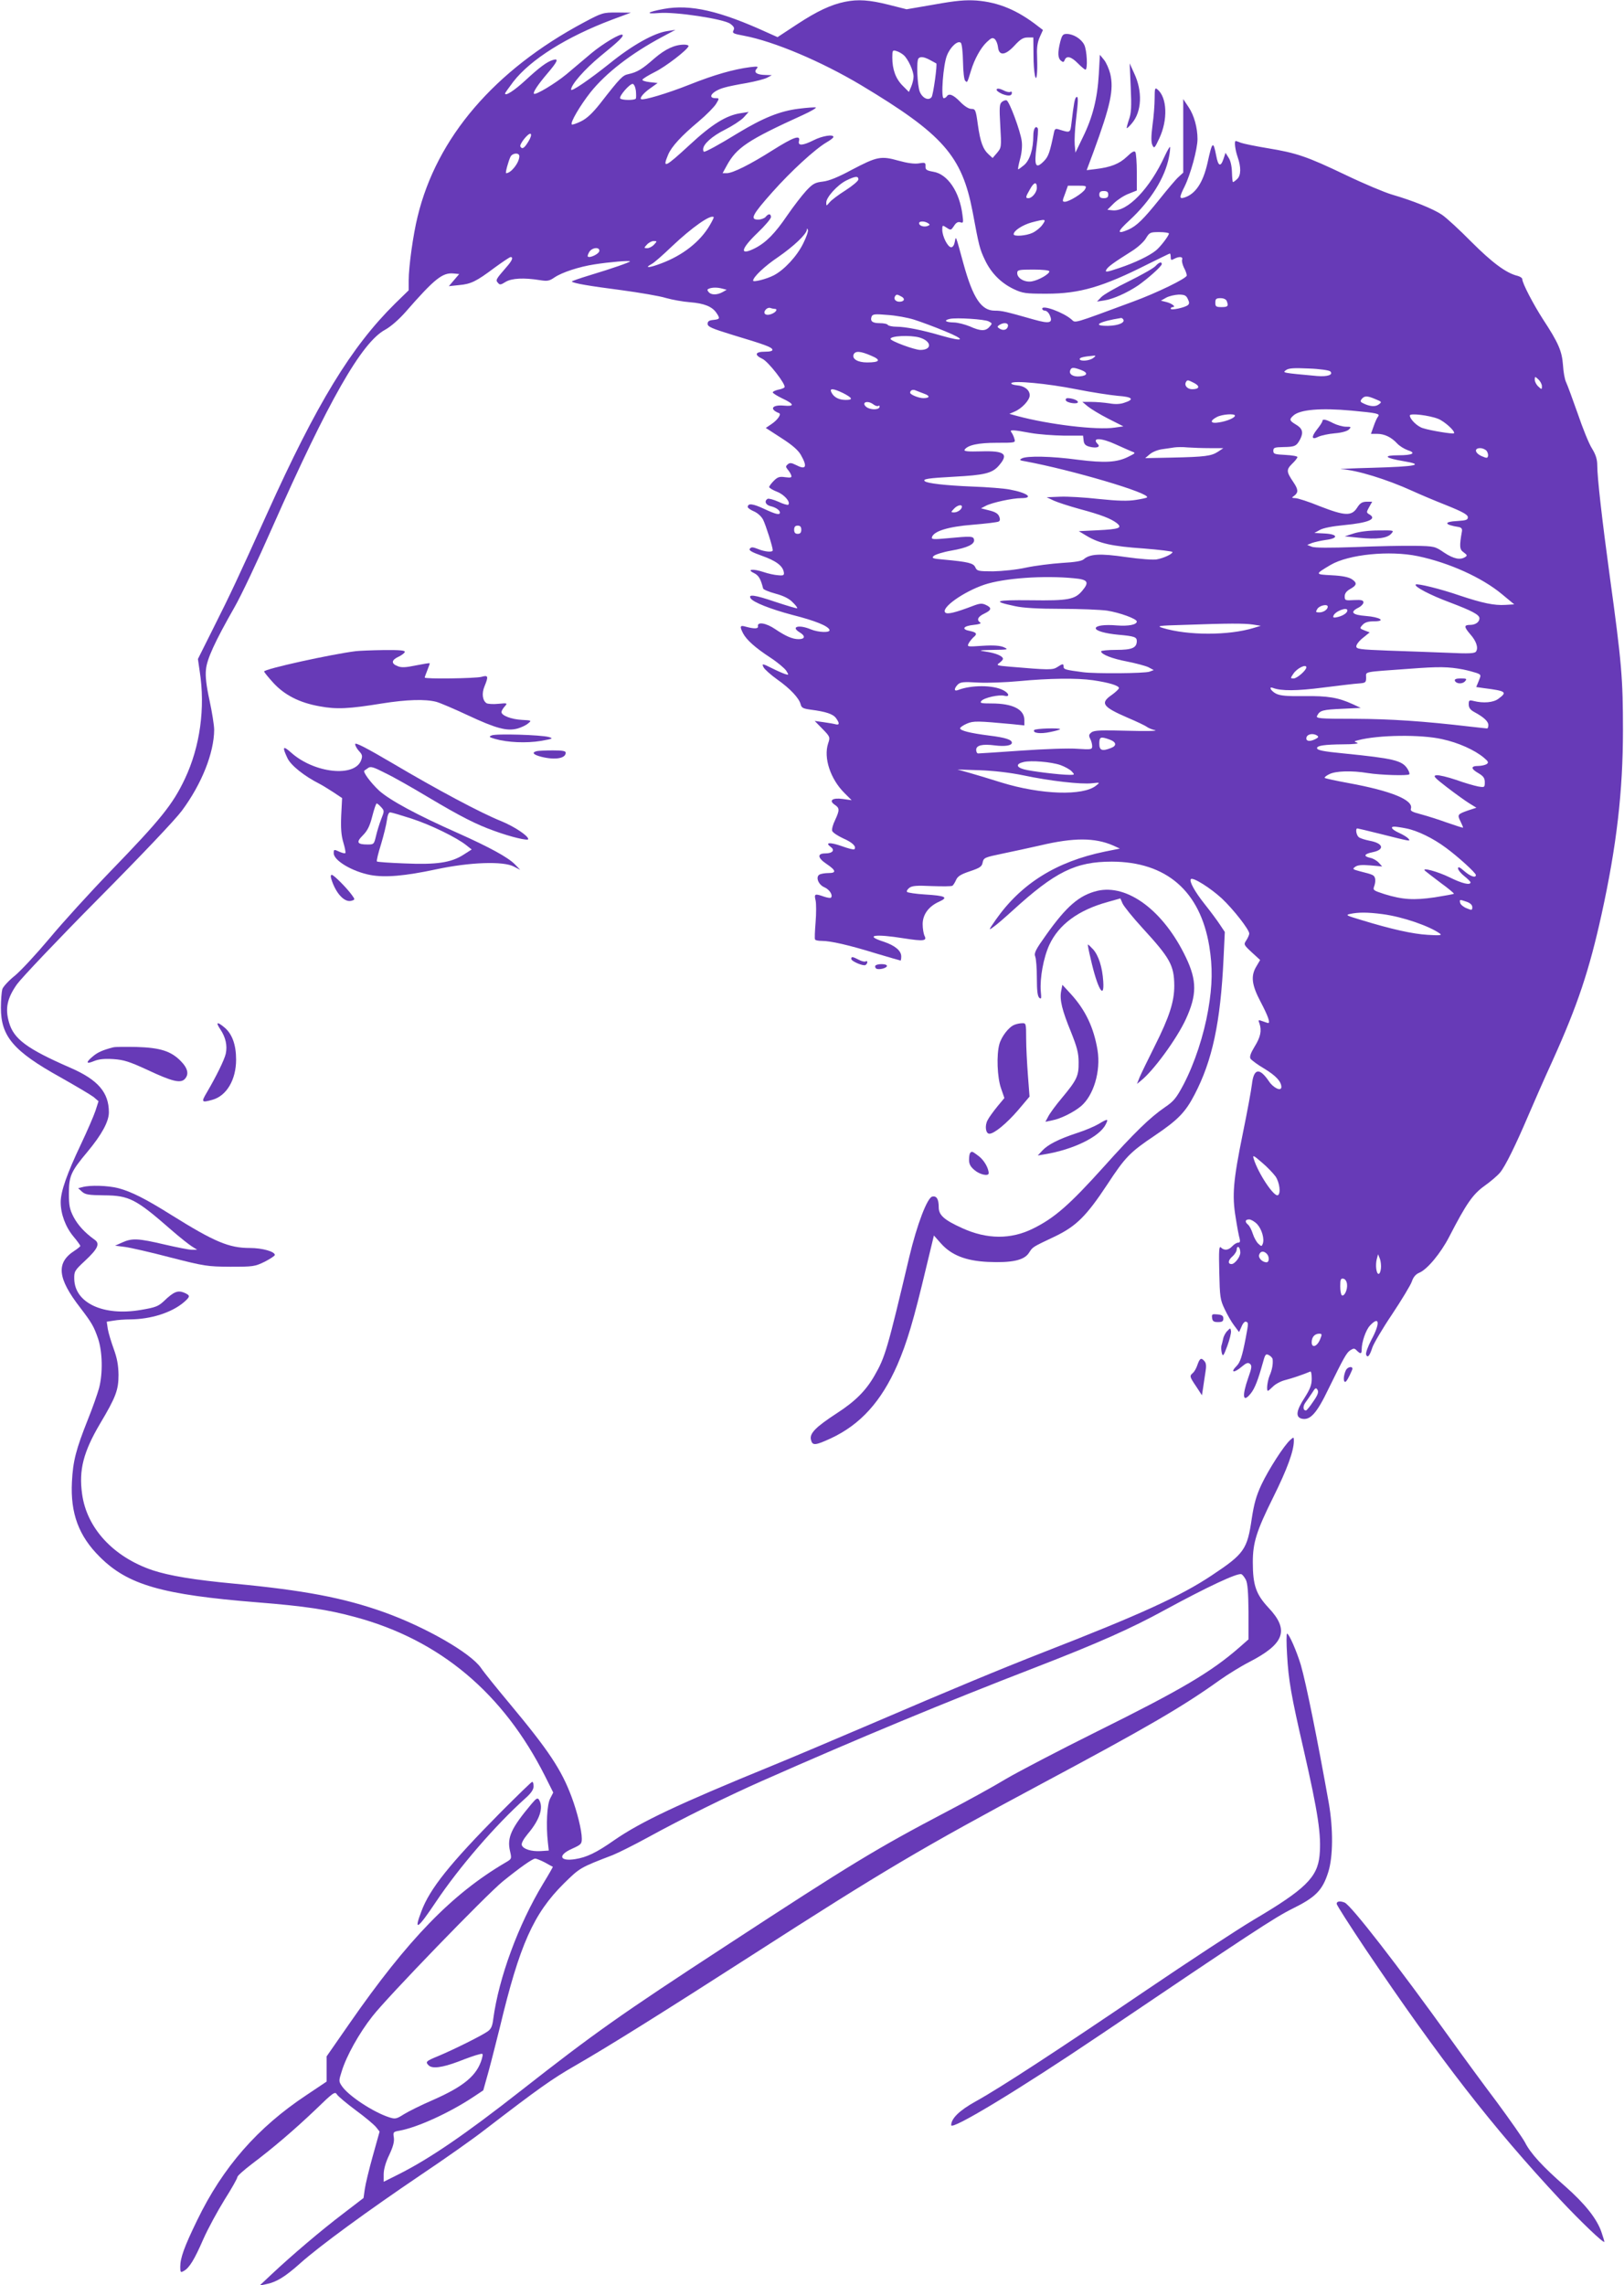 <?xml version="1.0" standalone="no"?>
<!DOCTYPE svg PUBLIC "-//W3C//DTD SVG 20010904//EN"
 "http://www.w3.org/TR/2001/REC-SVG-20010904/DTD/svg10.dtd">
<svg version="1.0" xmlns="http://www.w3.org/2000/svg"
 width="910pt" height="1280pt" viewBox="0 0 910 1280"
 preserveAspectRatio="xMidYMid meet">
<g transform="translate(0,1280) scale(0.1,-0.1)"
fill="#673ab7" stroke="none">
<path d="M4735 12790 c-79 -16 -157 -53 -267 -125 l-111 -73 -56 25 c-269 123
-433 160 -581 133 -93 -17 -109 -30 -28 -23 92 8 362 -33 400 -60 21 -16 25
-24 18 -37 -8 -16 -1 -19 58 -30 170 -32 434 -144 657 -277 460 -276 565 -396
625 -709 36 -194 40 -209 69 -270 35 -74 90 -129 161 -163 51 -24 66 -26 185
-26 185 0 315 38 568 166 65 32 120 59 122 59 3 0 5 -9 5 -20 0 -17 3 -19 19
-10 28 15 51 13 45 -4 -3 -8 2 -28 10 -45 9 -16 16 -36 16 -44 0 -16 -169 -98
-300 -146 -343 -127 -323 -121 -345 -101 -45 40 -165 84 -165 61 0 -6 7 -11
15 -11 9 0 21 -11 27 -25 20 -44 0 -50 -88 -25 -159 45 -179 50 -220 50 -75 0
-122 70 -175 262 -46 168 -42 158 -49 123 -3 -17 -11 -30 -20 -30 -19 0 -50
61 -50 98 0 27 1 27 24 12 24 -16 25 -15 42 10 11 18 22 24 35 20 17 -6 18 -2
12 42 -16 129 -83 228 -163 241 -38 7 -45 11 -44 31 1 20 -2 22 -37 16 -25 -4
-63 1 -114 15 -99 28 -121 23 -262 -51 -76 -41 -127 -62 -162 -66 -44 -5 -57
-12 -94 -52 -23 -25 -71 -87 -106 -138 -68 -100 -118 -151 -180 -183 -89 -45
-82 -6 14 86 41 39 75 79 75 88 0 20 -14 21 -30 1 -7 -8 -26 -15 -42 -15 -47
0 -33 27 80 154 105 118 238 240 304 279 21 12 38 25 38 30 0 16 -63 6 -110
-18 -62 -31 -90 -33 -83 -5 10 37 -31 22 -147 -51 -126 -80 -224 -129 -258
-129 l-23 0 23 42 c55 101 117 143 427 284 46 21 78 40 72 42 -6 2 -49 -1 -96
-7 -104 -13 -197 -50 -341 -137 -104 -64 -178 -104 -189 -104 -3 0 -5 6 -5 14
0 29 51 74 123 110 40 20 86 50 103 67 l29 32 -45 -7 c-80 -12 -160 -61 -285
-177 -139 -128 -155 -136 -121 -55 19 45 73 104 171 186 44 37 88 82 98 99 18
30 18 31 -2 31 -53 0 -18 42 50 60 20 6 75 17 123 25 49 9 100 22 115 30 l26
14 -35 1 c-49 1 -68 14 -51 34 12 14 8 15 -35 10 -93 -12 -200 -42 -343 -99
-121 -48 -258 -89 -269 -80 -8 7 14 34 51 60 l42 30 -45 5 c-25 3 -43 9 -40
14 3 6 34 25 70 43 59 29 180 122 188 144 2 5 -9 9 -24 9 -53 0 -105 -24 -167
-77 -69 -61 -96 -77 -145 -88 -33 -7 -44 -17 -160 -166 -43 -54 -74 -83 -107
-99 -25 -12 -48 -20 -51 -17 -10 10 46 105 104 179 87 109 228 218 402 311
l75 40 -45 -7 c-74 -10 -197 -79 -322 -180 -119 -95 -218 -162 -218 -148 0 28
77 115 164 187 106 86 132 112 124 120 -10 10 -109 -49 -174 -103 -38 -32
-101 -85 -140 -118 -63 -52 -173 -118 -182 -109 -7 7 22 51 74 112 59 69 67
88 32 77 -33 -10 -74 -40 -155 -115 -61 -56 -113 -90 -113 -72 0 2 21 32 46
65 97 125 299 252 554 348 l105 39 -79 1 c-77 0 -82 -1 -185 -56 -500 -267
-824 -644 -931 -1087 -25 -100 -50 -281 -50 -357 l0 -56 -76 -74 c-246 -243
-438 -557 -719 -1180 -163 -361 -204 -448 -297 -633 l-89 -178 10 -69 c32
-205 2 -422 -83 -602 -68 -144 -136 -228 -417 -518 -114 -118 -268 -287 -341
-375 -73 -87 -161 -182 -195 -210 -34 -27 -65 -61 -70 -75 -4 -14 -8 -61 -8
-105 0 -160 71 -243 332 -388 87 -49 171 -99 187 -111 l28 -24 -17 -53 c-10
-30 -47 -115 -82 -189 -78 -164 -113 -264 -113 -323 0 -66 27 -139 71 -192 22
-26 39 -50 39 -54 -1 -3 -15 -15 -32 -26 -105 -67 -97 -154 32 -320 64 -84 76
-104 100 -174 24 -74 27 -191 5 -276 -9 -32 -36 -110 -62 -174 -68 -171 -84
-234 -90 -351 -9 -176 38 -303 156 -420 157 -157 348 -212 886 -255 263 -21
390 -40 545 -82 475 -128 830 -426 1065 -893 l45 -90 -17 -33 c-18 -33 -24
-149 -13 -247 l5 -45 -46 -3 c-52 -3 -97 11 -105 33 -4 10 9 34 33 63 68 80
90 149 63 192 -8 12 -15 8 -42 -24 -114 -136 -138 -188 -120 -265 10 -43 9
-43 -27 -64 -298 -175 -545 -429 -871 -898 l-130 -187 0 -70 0 -71 -112 -75
c-275 -182 -469 -404 -613 -701 -73 -150 -95 -212 -95 -261 0 -31 2 -34 19
-24 31 16 60 63 110 178 26 59 80 158 119 221 40 63 72 120 72 127 0 7 35 38
78 71 122 92 238 191 358 305 102 99 111 105 122 87 7 -11 55 -51 106 -89 52
-38 103 -81 114 -95 l19 -24 -38 -136 c-21 -75 -41 -158 -45 -186 l-7 -50
-116 -89 c-120 -91 -285 -231 -401 -340 l-65 -61 35 7 c57 11 106 40 193 118
110 98 377 293 676 495 136 91 296 204 356 251 305 234 378 286 509 361 194
112 485 294 991 619 737 474 949 599 1614 955 595 318 797 435 1006 585 44 31
118 77 165 101 198 102 226 179 108 304 -70 75 -88 126 -88 255 0 109 20 174
115 365 78 157 115 259 115 315 0 22 -1 22 -20 5 -36 -32 -121 -165 -161 -249
-30 -64 -42 -108 -55 -192 -25 -172 -42 -197 -223 -317 -175 -117 -404 -221
-946 -432 -240 -94 -501 -202 -974 -405 -194 -83 -442 -188 -550 -232 -521
-213 -730 -312 -878 -414 -101 -71 -156 -97 -220 -107 -88 -14 -99 22 -18 58
51 23 55 27 55 57 0 46 -26 150 -57 233 -57 153 -128 260 -349 525 -71 85
-143 174 -159 198 -58 84 -311 229 -543 312 -227 81 -450 123 -841 160 -224
21 -362 44 -456 75 -219 74 -369 235 -395 427 -19 134 7 235 100 393 90 151
104 190 104 275 -1 55 -8 93 -27 145 -14 39 -29 88 -33 111 l-6 41 38 6 c22 4
64 7 94 7 115 1 230 37 299 95 38 33 39 39 2 55 -35 14 -58 5 -112 -47 -32
-30 -47 -36 -130 -50 -210 -36 -370 39 -373 173 -1 43 2 48 60 102 73 68 86
97 53 119 -54 39 -92 80 -117 127 -22 43 -26 64 -26 131 0 98 11 123 105 235
79 95 119 168 119 220 0 111 -61 182 -215 249 -243 106 -319 161 -345 256 -22
77 -10 134 45 212 27 37 231 252 455 478 245 247 432 444 469 494 112 151 180
324 181 453 0 25 -12 100 -26 165 -18 82 -24 134 -20 172 5 59 49 155 160 350
36 62 131 263 211 445 315 711 501 1038 633 1109 31 17 77 57 114 99 165 189
208 222 270 216 l31 -3 -29 -34 -29 -34 57 6 c67 6 96 20 200 98 44 32 84 59
89 59 17 0 9 -20 -24 -57 -59 -68 -61 -72 -47 -87 10 -13 16 -12 43 5 35 21
103 24 191 10 43 -7 54 -5 83 15 43 29 139 60 223 73 82 13 200 23 200 17 0
-5 -100 -40 -223 -77 -59 -18 -105 -34 -103 -36 9 -10 98 -25 276 -48 103 -14
216 -33 251 -44 35 -10 96 -21 136 -24 78 -6 123 -24 147 -59 22 -32 20 -36
-16 -40 -25 -2 -33 -8 -33 -22 0 -16 23 -26 140 -62 183 -55 218 -68 223 -82
2 -8 -12 -12 -42 -12 -55 0 -61 -18 -14 -40 33 -15 133 -144 124 -159 -3 -5
-19 -11 -36 -14 -16 -4 -30 -10 -30 -15 0 -4 23 -19 52 -33 69 -32 73 -47 10
-41 -66 6 -83 -20 -27 -42 15 -5 -7 -38 -43 -62 l-31 -21 88 -57 c61 -39 94
-68 109 -95 38 -67 28 -85 -29 -55 -24 12 -34 13 -45 3 -12 -10 -12 -14 -1
-28 8 -9 17 -23 20 -32 5 -14 0 -16 -33 -12 -32 5 -43 1 -64 -20 -14 -14 -26
-30 -26 -35 0 -5 20 -17 43 -26 42 -16 78 -58 64 -73 -4 -3 -29 4 -56 17 -27
12 -54 19 -60 16 -20 -13 -11 -34 16 -41 31 -7 53 -23 53 -36 0 -15 -23 -10
-89 21 -62 29 -91 33 -91 10 0 -5 15 -16 34 -24 21 -9 42 -28 52 -47 15 -30
54 -153 54 -171 0 -13 -45 -9 -83 7 -28 11 -37 12 -45 2 -8 -9 8 -19 67 -40
79 -28 117 -56 123 -92 3 -17 -2 -20 -32 -17 -19 1 -56 9 -82 18 -60 20 -97
15 -53 -6 26 -13 37 -31 51 -86 1 -6 32 -19 69 -29 45 -12 77 -28 96 -48 17
-16 28 -31 26 -34 -3 -2 -59 15 -126 37 -112 38 -150 43 -135 19 13 -22 112
-61 233 -93 130 -33 201 -62 209 -84 5 -17 -61 -15 -105 3 -66 28 -115 15 -62
-17 33 -20 31 -38 -6 -38 -35 0 -73 17 -131 56 -51 35 -102 43 -97 16 3 -14
-20 -15 -65 -3 -36 11 -39 4 -18 -37 20 -37 68 -80 152 -135 40 -26 79 -59 89
-73 16 -26 16 -26 -7 -19 -12 4 -44 18 -70 31 -57 29 -62 29 -48 4 6 -10 39
-40 74 -65 74 -52 123 -105 132 -139 5 -21 14 -25 57 -31 85 -11 125 -24 142
-48 20 -28 19 -39 -2 -34 -10 3 -40 8 -68 12 l-50 7 44 -45 c43 -44 43 -46 31
-82 -26 -80 13 -198 91 -276 l41 -41 -50 7 c-58 8 -80 -9 -44 -33 27 -18 27
-30 1 -86 -12 -24 -19 -51 -16 -60 4 -10 32 -28 62 -42 51 -22 76 -46 62 -61
-4 -3 -36 5 -71 18 -66 23 -96 21 -61 -5 25 -18 10 -36 -31 -36 -46 0 -43 -25
6 -58 55 -37 58 -52 13 -52 -21 0 -44 -4 -52 -9 -22 -14 -5 -57 29 -71 28 -12
49 -45 36 -58 -4 -3 -21 0 -39 6 -51 18 -56 16 -47 -21 4 -18 4 -73 0 -123 -4
-49 -6 -92 -3 -96 2 -5 19 -8 38 -8 49 0 151 -23 303 -70 74 -22 136 -40 138
-40 2 0 4 10 4 23 0 32 -35 61 -97 82 -113 36 -53 46 114 19 109 -17 129 -14
113 15 -5 11 -10 40 -10 65 0 54 34 100 93 126 53 24 35 33 -80 40 -51 3 -96
10 -100 14 -5 4 1 14 12 23 16 12 41 14 126 10 59 -2 111 -2 116 2 4 3 14 18
20 32 9 21 27 32 78 49 56 19 67 26 71 49 6 27 11 29 112 50 59 12 154 33 212
46 186 44 305 44 408 -1 l37 -17 -85 -17 c-271 -56 -468 -179 -610 -381 -41
-59 -42 -62 -15 -42 17 11 65 53 108 92 240 219 354 275 557 275 306 -1 495
-165 546 -474 19 -117 18 -217 -6 -356 -25 -144 -76 -299 -138 -418 -41 -77
-55 -94 -105 -128 -83 -57 -169 -140 -342 -333 -192 -213 -276 -287 -396 -346
-124 -62 -259 -61 -397 2 -102 46 -132 73 -132 117 0 46 -12 65 -36 60 -28 -5
-86 -157 -129 -338 -123 -519 -135 -561 -195 -665 -48 -84 -108 -144 -210
-210 -120 -78 -155 -114 -146 -149 8 -34 23 -33 112 8 165 77 282 206 372 411
54 125 91 248 162 547 l43 178 38 -43 c59 -67 140 -99 264 -105 135 -6 203 9
230 50 23 35 16 31 147 93 118 57 175 113 292 290 101 154 127 181 267 275
129 87 171 130 222 228 100 191 146 404 163 764 l7 148 -28 42 c-15 23 -53 74
-84 113 -56 70 -89 130 -78 141 12 12 110 -50 173 -108 65 -61 154 -175 154
-197 0 -6 -7 -23 -16 -37 -16 -24 -16 -25 30 -68 l47 -43 -20 -34 c-34 -55
-28 -105 24 -203 40 -76 54 -116 41 -116 -3 0 -17 5 -31 10 -25 9 -26 8 -18
-12 14 -41 6 -77 -27 -130 -23 -38 -29 -57 -23 -68 6 -8 40 -34 78 -56 64 -39
94 -71 95 -102 0 -27 -45 -6 -70 32 -53 78 -85 72 -95 -17 -4 -34 -27 -158
-51 -275 -54 -265 -61 -347 -40 -472 8 -52 18 -105 22 -117 4 -17 2 -23 -8
-23 -8 0 -23 -9 -33 -20 -21 -23 -45 -26 -64 -7 -10 10 -12 -16 -9 -138 3
-138 5 -155 30 -207 15 -32 39 -74 54 -93 l27 -36 14 31 c7 18 18 30 25 27 14
-5 14 -7 -2 -92 -20 -104 -31 -136 -51 -156 -38 -38 -14 -41 30 -3 24 20 34
24 45 15 12 -10 10 -23 -10 -79 -36 -103 -30 -143 15 -86 22 27 41 77 66 167
14 52 17 56 35 47 11 -6 20 -16 21 -23 3 -27 -3 -60 -17 -92 -13 -33 -19 -85
-9 -85 2 0 15 11 28 24 14 14 44 30 68 36 36 9 107 33 141 48 5 2 8 -16 8 -41
0 -34 -9 -57 -40 -106 -47 -72 -52 -108 -16 -117 47 -11 84 29 150 167 87 177
101 202 122 216 19 12 24 12 37 -2 21 -20 27 -19 27 6 0 42 23 109 46 134 54
58 59 14 8 -80 -19 -37 -33 -74 -29 -83 8 -20 20 -6 35 41 7 21 56 105 110
185 54 81 104 164 111 184 8 25 22 41 41 49 45 18 121 110 168 201 96 186 132
238 197 285 34 24 74 58 88 75 29 34 88 154 160 323 26 61 86 198 135 305 140
310 205 505 274 818 85 386 120 692 120 1032 0 290 -7 376 -74 863 -43 315
-70 552 -70 621 0 32 -8 59 -29 93 -17 26 -53 115 -81 198 -29 82 -58 161 -65
175 -7 14 -15 57 -17 95 -6 79 -25 124 -113 258 -54 84 -115 201 -115 223 0 7
-12 15 -27 19 -63 15 -142 74 -258 190 -66 67 -140 135 -165 152 -49 33 -163
79 -280 113 -41 12 -158 61 -260 110 -218 104 -274 123 -438 150 -67 11 -134
25 -148 30 -14 6 -27 10 -30 10 -9 0 -3 -50 11 -90 20 -57 19 -103 -3 -123
-10 -10 -21 -17 -23 -17 -3 0 -5 25 -6 56 -1 33 -8 66 -19 81 l-17 27 -11 -33
c-16 -48 -30 -43 -41 16 -17 87 -22 83 -49 -40 -25 -110 -67 -173 -128 -193
-31 -10 -31 0 0 62 33 67 72 209 72 265 0 64 -19 133 -50 179 l-30 45 0 -206
0 -206 -26 -24 c-15 -13 -62 -69 -106 -124 -90 -112 -128 -150 -175 -171 -67
-29 -65 -13 6 52 119 110 199 239 221 354 6 29 8 55 6 57 -2 2 -15 -20 -29
-50 -84 -184 -211 -315 -294 -305 l-28 3 37 37 c21 20 58 44 83 53 l45 18 0
101 c0 55 -4 107 -8 114 -6 9 -19 2 -48 -26 -42 -40 -91 -59 -175 -69 l-50 -6
37 99 c97 264 116 352 95 441 -7 27 -22 62 -35 78 l-23 28 -6 -109 c-8 -136
-34 -240 -89 -352 l-42 -87 -4 45 c-2 25 1 86 7 137 13 111 14 136 2 129 -9
-6 -14 -35 -27 -144 -7 -58 -6 -57 -71 -37 -18 6 -23 3 -27 -16 -24 -115 -31
-136 -58 -163 -45 -45 -54 -26 -40 84 7 50 10 95 7 101 -12 19 -25 -3 -25 -41
0 -76 -20 -138 -52 -165 -17 -14 -32 -25 -33 -23 -2 2 3 28 11 58 9 32 13 73
9 100 -7 55 -69 223 -85 228 -6 2 -18 -2 -26 -9 -14 -11 -15 -31 -9 -135 7
-119 6 -121 -18 -150 l-25 -29 -22 20 c-32 29 -47 69 -61 168 -11 82 -14 87
-36 87 -15 0 -39 15 -63 40 -39 40 -63 49 -75 30 -3 -5 -11 -10 -17 -10 -17 0
-3 188 18 239 19 49 62 87 78 71 6 -6 11 -53 12 -106 1 -55 6 -100 12 -106 12
-12 11 -15 33 57 19 63 54 127 88 159 25 24 33 27 45 17 8 -7 16 -27 18 -44 5
-51 40 -49 92 7 33 36 49 46 74 46 l32 0 1 -97 c0 -103 15 -174 20 -98 2 22 1
66 0 99 -2 40 3 71 15 98 l18 40 -25 19 c-117 92 -223 136 -347 146 -61 4
-113 0 -235 -22 l-157 -27 -103 26 c-104 26 -169 31 -242 16z m329 -299 c24
-21 56 -89 55 -121 0 -14 -6 -38 -13 -55 l-13 -30 -35 35 c-39 39 -58 91 -58
158 0 40 2 43 23 36 12 -3 31 -14 41 -23z m149 -28 c18 -10 33 -18 33 -18 8 0
-17 -179 -26 -189 -17 -22 -51 -6 -66 30 -14 34 -20 175 -7 187 11 12 33 8 66
-10z m-1650 -170 c2 -21 2 -41 0 -45 -6 -11 -81 -10 -88 1 -7 12 52 81 70 81
7 0 15 -16 18 -37z m-603 -287 c-22 -36 -34 -44 -44 -27 -8 12 47 81 58 71 5
-5 -1 -24 -14 -44z m-50 -81 c0 -36 -46 -95 -74 -95 -6 0 13 69 25 93 12 21
49 23 49 2z m1900 -130 c0 -8 -33 -36 -72 -61 -40 -25 -81 -56 -90 -68 -18
-21 -18 -21 -18 0 0 29 62 98 112 123 51 25 68 26 68 6z m1000 -47 c0 -25 -27
-58 -47 -58 -18 0 -17 6 9 51 22 40 38 43 38 7z m270 -8 c-12 -22 -89 -70
-113 -70 -15 0 -15 4 1 45 l16 45 54 0 c49 0 52 -1 42 -20z m130 -30 c0 -15
-7 -20 -25 -20 -18 0 -25 5 -25 20 0 15 7 20 25 20 18 0 25 -5 25 -20z m-2233
-172 c-54 -92 -151 -168 -271 -213 -68 -26 -99 -28 -55 -4 13 6 64 51 114 99
112 106 217 180 234 164 2 -2 -8 -22 -22 -46z m1864 3 c-11 -16 -36 -36 -55
-45 -36 -17 -106 -22 -106 -8 0 20 50 52 100 66 80 21 85 20 61 -13z m-641 9
c12 -8 12 -10 -3 -16 -20 -7 -47 1 -47 16 0 12 30 13 50 0z m-699 -113 c-35
-72 -107 -149 -165 -179 -40 -21 -116 -40 -116 -30 0 20 64 81 140 132 88 61
159 128 161 153 0 9 2 9 6 -1 3 -7 -9 -41 -26 -75z m2049 55 c0 -12 -48 -75
-73 -95 -37 -30 -118 -69 -205 -98 -71 -24 -81 -25 -73 -10 10 18 41 40 144
105 32 20 67 52 78 71 20 33 24 35 75 35 30 0 54 -4 54 -8z m-2885 -62 c-10
-11 -27 -20 -38 -20 -19 0 -20 1 -2 20 10 11 27 20 38 20 19 0 20 -1 2 -20z
m-307 -37 c-3 -16 -54 -40 -64 -30 -3 3 1 14 8 26 16 26 61 29 56 4z m2522
-113 c0 -15 -59 -49 -98 -56 -39 -7 -82 17 -82 46 0 18 7 20 90 20 54 0 90 -4
90 -10z m-1831 -97 l23 -6 -23 -13 c-31 -17 -64 -17 -78 0 -9 11 -9 15 1 19
19 8 49 8 77 0z m1002 -44 c23 -12 16 -29 -11 -29 -21 0 -34 15 -25 30 8 13
12 12 36 -1z m1605 -14 c9 -18 9 -27 0 -34 -17 -14 -96 -31 -96 -20 0 5 5 9
11 9 21 0 -3 20 -34 28 l-32 8 30 17 c17 9 48 16 70 17 33 0 42 -5 51 -25z
m218 -11 c11 -29 6 -34 -29 -34 -31 0 -35 3 -35 25 0 21 5 25 29 25 17 0 31
-6 35 -16z m-2533 -44 c18 0 9 -17 -14 -27 -32 -15 -56 -1 -37 22 7 9 20 13
27 10 8 -3 19 -5 24 -5z m780 -60 c35 -11 114 -40 174 -65 120 -49 109 -62
-20 -25 -105 31 -201 50 -250 50 -24 0 -47 5 -50 10 -3 6 -24 10 -45 10 -42 0
-55 11 -46 37 6 14 19 15 90 9 46 -3 112 -15 147 -26z m419 -10 c21 -11 21
-12 4 -31 -22 -25 -50 -24 -110 3 -27 11 -68 22 -91 22 -46 1 -57 12 -20 20
37 8 194 -2 217 -14z m754 11 c12 -18 -28 -35 -85 -36 -94 -1 -52 24 73 44 4
0 9 -3 12 -8z m-646 -38 c-4 -21 -27 -27 -48 -13 -13 9 -13 11 0 20 25 16 52
12 48 -7z m-497 -63 c70 -20 74 -70 6 -70 -32 0 -167 50 -167 62 0 17 109 22
161 8z m-270 -102 c58 -24 50 -38 -22 -38 -52 0 -85 19 -76 44 9 22 38 20 98
-6z m1245 -13 c-22 -17 -76 -20 -76 -6 0 9 25 14 80 19 11 1 10 -3 -4 -13z
m-69 -67 c41 -15 38 -32 -6 -36 -37 -4 -63 12 -54 34 6 17 17 18 60 2z m1397
-8 c19 -19 -15 -31 -74 -26 -196 18 -195 18 -174 33 15 11 43 13 128 9 60 -2
114 -10 120 -16z m1186 -83 c0 -19 -1 -20 -20 -2 -11 10 -20 27 -20 38 0 19 1
20 20 2 11 -10 20 -27 20 -38z m-1949 18 c35 -18 30 -35 -11 -35 -27 0 -46 22
-34 41 7 12 10 12 45 -6z m-661 -35 c85 -17 190 -33 233 -37 84 -6 96 -20 36
-39 -22 -8 -52 -9 -84 -3 -27 4 -72 8 -100 8 l-50 0 30 -25 c17 -14 68 -45
115 -69 l85 -43 -49 -7 c-99 -15 -368 17 -546 65 l-44 12 30 13 c40 17 84 64
84 91 0 30 -30 53 -72 56 -20 2 -34 7 -31 12 10 16 202 -2 363 -34z m-1305
-22 c52 -27 57 -38 14 -38 -37 0 -65 14 -79 40 -15 27 7 26 65 -2z m453 -3
c35 -12 33 -25 -4 -25 -26 0 -74 20 -74 30 0 14 14 20 29 14 9 -4 31 -12 49
-19z m2530 -31 c35 -14 36 -16 18 -29 -19 -15 -52 -12 -89 7 -15 7 -16 12 -6
24 15 18 31 18 77 -2z m-2814 -29 c10 -8 23 -12 29 -8 5 3 7 0 5 -8 -6 -16
-53 -15 -74 2 -30 25 7 39 40 14z m2681 -35 c140 -13 160 -17 147 -33 -6 -7
-17 -31 -25 -55 l-15 -42 35 0 c40 0 79 -18 112 -54 13 -14 39 -30 58 -37 51
-16 30 -29 -50 -29 -91 0 -79 -15 28 -33 120 -20 74 -30 -175 -37 -118 -3
-196 -7 -174 -8 84 -4 254 -56 399 -122 39 -18 124 -54 190 -80 92 -37 120
-53 120 -67 0 -15 -10 -18 -57 -21 -81 -4 -77 -21 7 -34 14 -3 19 -10 17 -23
-15 -85 -14 -103 10 -119 19 -14 21 -18 8 -26 -28 -18 -65 -10 -118 25 -51 35
-54 36 -165 38 -61 1 -211 -2 -332 -7 -144 -5 -229 -5 -245 2 l-25 10 27 11
c15 5 50 13 78 17 72 9 67 32 -7 36 l-58 3 31 17 c19 11 73 21 137 27 135 13
185 34 140 60 -17 10 -17 12 -1 41 l17 30 -32 0 c-25 -1 -36 -8 -52 -33 -31
-49 -69 -47 -208 7 -63 26 -126 46 -139 46 -21 1 -22 2 -5 14 23 18 22 35 -6
76 -39 58 -40 69 -7 102 17 16 30 33 30 38 0 5 -30 10 -67 12 -60 3 -68 5 -68
23 0 18 7 20 56 21 65 1 74 5 95 45 19 38 12 60 -26 82 -35 21 -37 28 -12 50
37 33 152 43 327 27z m-655 -28 c0 -12 -44 -31 -90 -38 -47 -8 -54 8 -12 30
29 16 102 21 102 8z m1139 -18 c37 -15 98 -71 88 -81 -6 -5 -131 15 -174 29
-31 9 -73 50 -73 71 0 14 109 1 159 -19z m-2284 -79 c44 -8 128 -14 187 -15
l107 0 3 -27 c2 -20 10 -29 33 -35 38 -10 63 -2 47 14 -38 38 18 37 100 -1 35
-16 74 -33 88 -39 25 -9 25 -9 -17 -30 -63 -32 -132 -36 -283 -17 -147 20
-288 23 -315 7 -15 -8 -11 -11 21 -16 259 -48 704 -179 681 -202 -2 -3 -31 -9
-63 -14 -43 -7 -98 -6 -204 5 -80 9 -179 15 -220 13 l-75 -3 40 -19 c22 -10
87 -31 145 -47 119 -32 174 -53 208 -79 33 -27 14 -34 -108 -40 l-105 -5 45
-27 c71 -42 143 -58 318 -70 89 -7 162 -16 162 -20 0 -11 -49 -34 -88 -41 -18
-4 -96 2 -173 13 -145 21 -202 18 -237 -13 -12 -10 -51 -16 -122 -20 -58 -4
-148 -15 -200 -26 -53 -12 -135 -20 -185 -21 -84 0 -91 2 -100 23 -11 23 -38
30 -179 43 -60 5 -67 8 -54 20 8 8 52 22 98 30 92 16 133 36 128 62 -4 19 -15
20 -152 7 -74 -7 -88 -6 -84 6 10 34 90 59 228 70 74 6 140 14 146 18 8 4 9
14 3 28 -6 16 -22 26 -55 34 l-47 12 27 14 c34 18 149 43 199 43 72 0 34 30
-64 48 -29 6 -126 14 -214 17 -147 6 -251 18 -263 30 -13 12 16 17 165 25 168
9 212 19 249 61 58 66 35 85 -98 81 -73 -2 -98 0 -93 9 17 26 76 39 180 39
106 0 106 0 99 23 -3 12 -11 28 -16 35 -14 16 5 16 107 -3z m1005 -85 l75 0
-30 -20 c-37 -24 -71 -29 -259 -33 l-149 -3 26 22 c15 13 46 25 69 28 24 3 54
8 68 10 14 2 48 3 75 0 28 -2 84 -4 125 -4z m1550 -15 c6 -8 10 -21 8 -29 -3
-13 -7 -13 -35 -1 -39 17 -44 45 -9 45 13 0 29 -7 36 -15z m-2940 -313 c0 -15
-24 -32 -44 -32 -18 0 -19 1 -1 20 18 20 45 27 45 12z m-900 -129 c0 -16 -6
-23 -20 -23 -14 0 -20 7 -20 23 0 16 6 23 20 23 14 0 20 -7 20 -23z m3455
-148 c176 -37 359 -120 470 -212 l70 -58 -50 -3 c-61 -4 -129 10 -257 53 -104
36 -238 69 -245 61 -11 -11 83 -60 191 -100 124 -47 166 -69 166 -89 0 -21
-22 -37 -52 -37 -36 0 -35 -11 1 -53 33 -37 46 -75 32 -96 -7 -11 -37 -13
-162 -7 -85 3 -234 9 -331 12 -161 6 -178 9 -178 24 0 10 17 32 38 48 l37 30
-29 11 c-28 11 -28 12 -11 31 13 14 31 20 64 20 71 0 34 24 -46 30 -75 6 -90
21 -44 45 17 8 31 22 31 31 0 12 -11 15 -52 13 -50 -3 -53 -2 -53 21 0 16 10
29 29 40 40 22 42 35 11 56 -19 12 -54 19 -113 22 -95 5 -95 5 -6 58 101 59
330 82 489 49z m-1925 -124 c76 -7 85 -21 45 -69 -42 -50 -78 -57 -290 -54
-201 2 -220 -5 -87 -33 44 -10 132 -15 257 -15 105 0 221 -5 258 -10 71 -11
167 -46 167 -61 0 -18 -47 -27 -112 -22 -69 6 -118 -1 -118 -16 0 -14 52 -29
125 -36 91 -8 105 -13 105 -35 0 -39 -27 -50 -116 -50 -46 0 -84 -4 -84 -8 0
-17 61 -41 145 -57 50 -10 103 -24 120 -32 l30 -16 -24 -9 c-27 -10 -304 -12
-372 -3 -99 13 -109 16 -109 30 0 19 -5 19 -35 -1 -26 -17 -46 -17 -268 2 -71
6 -76 8 -57 21 11 8 20 18 20 23 0 15 -40 32 -94 40 -47 7 -43 8 39 10 84 1
88 2 60 15 -21 9 -56 12 -119 8 -86 -6 -88 -6 -78 14 6 11 18 25 26 33 24 19
19 28 -19 36 -50 9 -38 28 21 34 30 3 44 8 37 13 -22 14 -14 33 22 50 42 20
44 33 9 49 -21 10 -34 9 -73 -6 -100 -38 -143 -48 -154 -37 -26 26 101 116
218 156 110 37 334 53 505 36z m1420 -159 c0 -16 -24 -32 -47 -32 -21 0 -22 2
-11 20 12 19 58 29 58 12z m110 -21 c0 -13 -22 -29 -54 -37 -22 -5 -28 -4 -24
7 8 25 78 52 78 30z m-530 -79 l45 -7 -40 -12 c-140 -43 -369 -43 -510 0 -36
11 -25 13 120 17 249 9 336 9 385 2z m300 -240 c0 -16 -52 -62 -71 -62 -19 0
-19 1 -2 26 20 31 73 57 73 36z m880 -12 c25 -5 58 -14 73 -19 27 -10 27 -11
13 -45 l-14 -34 41 -6 c127 -16 135 -22 83 -60 -28 -21 -84 -26 -139 -12 -24
6 -27 4 -27 -19 0 -19 9 -31 31 -43 54 -29 79 -53 79 -73 0 -10 -3 -19 -7 -19
-5 0 -46 5 -93 10 -264 31 -447 43 -647 44 -206 0 -221 2 -212 18 15 29 30 33
139 38 l105 5 -45 21 c-81 37 -139 47 -272 45 -99 -1 -134 2 -158 14 -29 15
-43 42 -17 32 46 -18 135 -17 282 2 88 11 178 22 200 23 37 3 40 5 40 33 0 35
-23 30 240 49 170 13 220 12 305 -4z m-2075 -60 c89 -13 145 -30 145 -44 -1
-6 -19 -23 -40 -38 -67 -46 -52 -67 89 -128 52 -22 100 -45 107 -51 8 -6 29
-15 47 -19 17 -4 -51 -6 -153 -3 -151 4 -188 3 -204 -9 -15 -12 -16 -18 -7
-36 6 -11 11 -30 11 -41 0 -19 -5 -20 -82 -15 -46 4 -187 -1 -314 -10 -128 -9
-237 -16 -243 -16 -6 0 -11 9 -11 20 0 26 35 34 105 25 56 -7 95 -1 95 15 0
17 -36 29 -126 40 -110 14 -164 28 -164 41 0 5 17 17 38 26 37 16 60 15 255
-3 l67 -7 0 30 c0 60 -65 93 -184 93 -58 0 -67 2 -57 14 15 18 100 37 129 29
32 -8 27 14 -6 31 -57 30 -180 30 -254 1 -23 -9 -23 8 -1 31 15 14 31 16 113
11 52 -3 156 1 230 8 170 16 325 18 415 5z m1254 -309 c11 -7 10 -11 -7 -20
-29 -15 -52 -14 -52 3 0 23 34 32 59 17z m702 -21 c90 -19 183 -61 234 -104
25 -21 28 -27 15 -36 -8 -5 -30 -10 -47 -10 -43 0 -42 -16 2 -41 27 -16 35
-27 35 -50 0 -29 -1 -30 -37 -24 -21 4 -77 20 -124 37 -47 16 -97 28 -110 26
-21 -3 -13 -12 61 -69 47 -36 103 -76 124 -89 l39 -24 -46 -15 c-60 -21 -62
-24 -43 -62 9 -18 15 -33 14 -35 -2 -1 -41 12 -88 28 -47 17 -113 38 -147 47
-50 13 -62 19 -57 32 15 48 -109 99 -349 143 -71 13 -131 26 -134 29 -3 3 9
13 26 21 35 18 126 21 216 6 68 -11 223 -16 232 -7 3 4 -2 18 -11 32 -30 46
-78 57 -356 85 -115 11 -150 18 -150 30 0 14 43 20 145 21 62 0 92 4 80 9 -19
7 -19 8 5 14 112 30 353 33 471 6z m-1864 -2 c39 -14 43 -35 7 -48 -49 -19
-64 -13 -64 25 0 38 7 41 57 23z m-275 -143 c25 -9 54 -25 64 -36 17 -18 16
-19 -12 -19 -53 0 -217 20 -256 31 -45 12 -46 31 -2 41 42 10 153 1 206 -17z
m-206 -58 c146 -31 321 -51 383 -44 46 5 46 5 23 -13 -73 -59 -309 -51 -530
17 -64 20 -146 45 -182 55 l-65 18 125 -4 c80 -3 168 -13 246 -29z m2144 -297
c62 -12 151 -55 223 -109 67 -49 167 -140 167 -152 0 -18 -30 -8 -65 22 -25
22 -35 27 -35 15 0 -8 16 -28 35 -43 19 -15 35 -31 35 -35 0 -18 -49 -6 -117
28 -68 33 -160 58 -138 37 6 -5 45 -36 88 -68 43 -31 76 -59 74 -61 -2 -2 -51
-11 -108 -20 -117 -17 -180 -13 -281 18 -64 21 -66 22 -57 46 5 14 7 33 4 43
-6 18 -9 20 -85 39 -41 11 -43 13 -26 25 13 10 37 12 85 8 l66 -6 -19 21 c-10
11 -31 24 -47 27 -41 9 -36 22 13 32 69 14 60 50 -17 64 -26 5 -54 14 -61 20
-14 11 -20 49 -8 49 3 0 58 -13 122 -29 180 -45 177 -45 164 -28 -7 8 -30 22
-52 32 -40 18 -53 35 -26 35 7 0 37 -4 66 -10z m339 -411 c20 -7 31 -18 31
-30 0 -18 -3 -18 -32 -6 -18 7 -34 21 -36 30 -4 20 -4 20 37 6z m-472 -69
c114 -15 264 -67 323 -110 11 -9 -6 -10 -70 -6 -84 5 -202 31 -375 84 -80 24
-87 27 -60 33 47 10 97 10 182 -1z m-599 -1470 c22 -33 30 -94 13 -104 -21
-13 -111 122 -136 204 -7 22 -1 20 46 -21 30 -25 64 -61 77 -79z m-103 -267
c26 -29 41 -82 31 -109 -6 -16 -8 -16 -25 0 -10 9 -24 34 -31 56 -7 22 -19 45
-27 51 -19 16 -16 29 7 29 10 0 31 -12 45 -27z m-95 -159 c0 -24 -31 -64 -49
-64 -22 0 -20 21 4 42 14 12 25 30 25 40 0 11 5 16 10 13 6 -3 10 -17 10 -31z
m148 -6 c16 -16 15 -48 -1 -48 -24 0 -48 25 -41 43 7 20 25 22 42 5z m640 -83
c-2 -16 -7 -30 -13 -30 -13 0 -19 50 -10 84 l7 26 10 -25 c5 -13 8 -38 6 -55z
m-190 -87 c4 -31 -15 -71 -29 -63 -5 4 -9 26 -9 51 0 38 3 45 18 42 10 -2 18
-14 20 -30z m-151 -310 c-17 -41 -47 -50 -47 -16 0 29 17 48 42 48 16 0 17 -3
5 -32z m-39 -349 c-18 -27 -36 -49 -40 -49 -17 0 -18 23 -4 43 9 12 26 37 38
55 18 29 22 32 31 17 7 -12 1 -29 -25 -66z m-377 -997 c10 -19 14 -71 15 -180
l0 -154 -50 -44 c-159 -139 -325 -237 -801 -473 -209 -104 -437 -223 -507
-264 -69 -42 -220 -125 -335 -185 -392 -206 -531 -290 -1233 -749 -595 -388
-739 -490 -1150 -812 -311 -244 -514 -383 -688 -470 l-82 -41 0 42 c0 27 11
67 31 108 22 47 29 74 26 97 -5 31 -4 33 31 39 103 19 282 101 416 190 l54 36
31 111 c17 62 44 171 62 242 111 464 189 637 359 806 90 88 89 88 274 159 32
13 120 57 195 98 199 109 442 229 641 317 545 241 1025 440 1530 635 354 137
538 219 726 322 241 131 408 209 430 201 6 -2 17 -16 25 -31z m-3927 -1584
c22 -13 42 -23 44 -24 1 0 -23 -43 -55 -95 -139 -230 -248 -527 -279 -757 -5
-41 -12 -57 -33 -71 -33 -23 -185 -99 -273 -136 -71 -29 -76 -33 -56 -53 20
-20 75 -13 166 21 48 19 99 37 114 40 26 7 26 6 18 -25 -27 -92 -99 -153 -274
-230 -65 -28 -139 -65 -163 -80 -41 -26 -48 -28 -82 -17 -90 29 -231 122 -266
176 -17 25 -17 29 0 82 26 85 97 213 172 308 83 107 638 680 730 755 99 80
166 127 182 128 7 0 32 -10 55 -22z"/>
<path d="M5972 10558 c5 -15 68 -24 68 -10 0 10 -32 22 -58 22 -8 0 -12 -6
-10 -12z"/>
<path d="M7410 10441 c0 -4 -13 -25 -30 -46 -34 -43 -31 -61 8 -41 15 7 56 16
91 19 38 3 70 12 79 21 15 15 13 16 -16 16 -18 0 -50 9 -72 20 -42 22 -60 25
-60 11z"/>
<path d="M7585 9812 l-50 -16 80 -8 c99 -10 157 -3 180 22 18 20 17 20 -71 19
-53 0 -109 -7 -139 -17z"/>
<path d="M8152 8988 c7 -19 43 -21 58 -3 11 13 8 15 -25 15 -25 0 -35 -4 -33
-12z"/>
<path d="M5795 8711 c-10 -17 34 -23 90 -11 30 6 55 13 55 16 0 8 -139 4 -145
-5z"/>
<path d="M5941 12566 c-15 -61 -14 -91 4 -106 12 -10 16 -9 21 4 10 26 37 19
74 -19 19 -19 38 -35 42 -35 14 0 9 110 -7 140 -17 33 -61 60 -98 60 -21 0
-26 -7 -36 -44z"/>
<path d="M6336 12310 c5 -108 3 -144 -10 -180 -8 -24 -14 -46 -12 -48 2 -1 15
11 29 28 55 65 60 179 12 280 l-25 55 6 -135z"/>
<path d="M5585 12300 c-4 -6 10 -17 30 -26 36 -14 55 -12 55 7 0 6 -4 7 -10 4
-5 -3 -23 1 -39 10 -19 9 -32 11 -36 5z"/>
<path d="M6470 12250 c0 -35 -5 -102 -12 -151 -8 -63 -8 -95 -1 -111 10 -22
13 -19 39 37 49 104 44 229 -10 274 -14 12 -16 7 -16 -49z"/>
<path d="M6475 11310 c-11 -12 -78 -50 -149 -85 -72 -35 -142 -75 -155 -89
l-24 -25 39 6 c50 7 130 43 191 84 57 40 133 108 133 120 0 15 -16 10 -35 -11z"/>
<path d="M1995 9153 c-138 -17 -515 -100 -515 -114 0 -4 23 -32 51 -63 63 -69
147 -112 260 -132 96 -18 165 -14 350 16 138 22 243 25 304 9 22 -6 101 -40
176 -75 158 -74 219 -90 277 -75 22 6 50 19 61 29 21 17 20 17 -35 20 -58 3
-114 24 -114 44 0 6 8 20 18 31 17 19 16 20 -35 15 -28 -3 -58 -1 -66 3 -23
14 -29 55 -12 95 23 56 21 64 -17 53 -34 -9 -318 -13 -318 -4 0 3 7 22 15 42
8 20 14 37 13 38 -2 2 -37 -4 -78 -12 -57 -12 -82 -13 -102 -4 -37 14 -35 34
4 52 17 8 34 20 36 27 3 9 -25 12 -120 11 -67 -1 -136 -4 -153 -6z"/>
<path d="M2755 8681 c-17 -7 -15 -10 20 -20 70 -20 176 -24 255 -11 68 12 72
14 45 22 -42 12 -296 20 -320 9z"/>
<path d="M1990 8632 c0 -8 10 -26 22 -39 18 -19 20 -28 12 -50 -35 -99 -264
-74 -393 42 -46 41 -51 33 -20 -32 19 -40 94 -100 179 -143 14 -7 48 -28 76
-46 l51 -34 -5 -97 c-3 -72 0 -112 12 -152 9 -30 14 -57 11 -59 -3 -3 -16 0
-30 6 -34 16 -35 15 -35 -7 0 -41 105 -103 206 -122 81 -15 191 -6 369 32 187
40 376 47 435 15 l35 -18 -30 31 c-38 39 -145 97 -315 173 -235 104 -386 186
-446 240 -47 44 -93 106 -82 112 2 1 10 7 20 14 14 11 29 7 99 -29 46 -22 153
-83 238 -134 185 -110 270 -153 371 -189 93 -34 190 -57 190 -46 0 19 -79 71
-152 101 -113 45 -362 178 -605 322 -150 88 -213 121 -213 109z m146 -353 c18
-20 18 -22 0 -67 -10 -26 -23 -68 -29 -94 -11 -46 -12 -48 -46 -48 -60 0 -67
12 -28 51 26 26 39 52 53 107 10 39 21 72 25 72 3 0 14 -9 25 -21z m170 -64
c108 -35 255 -107 308 -150 l29 -23 -47 -30 c-69 -44 -151 -56 -330 -48 -82 3
-152 8 -154 11 -3 3 7 46 23 96 15 50 30 111 33 135 3 27 10 44 18 44 7 0 61
-16 120 -35z"/>
<path d="M3008 8593 c-31 -8 -20 -20 26 -32 77 -19 136 -9 136 23 0 10 -19 13
-72 13 -40 0 -81 -2 -90 -4z"/>
<path d="M1856 7878 c25 -82 75 -135 114 -123 20 6 20 7 1 33 -30 41 -101 112
-112 112 -6 0 -7 -9 -3 -22z"/>
<path d="M6147 7810 c-100 -25 -170 -85 -284 -245 -60 -84 -70 -103 -62 -123
5 -13 9 -67 9 -121 0 -71 4 -102 14 -110 11 -9 12 -3 8 37 -6 72 15 189 48
260 53 114 163 195 327 240 l71 20 12 -28 c7 -16 57 -78 111 -137 156 -170
178 -209 179 -324 0 -89 -27 -174 -110 -339 -37 -74 -75 -152 -84 -173 l-15
-38 22 18 c70 55 202 236 252 345 62 135 62 216 1 344 -125 263 -329 415 -499
374z"/>
<path d="M6112 7428 c37 -164 77 -234 70 -125 -5 80 -26 145 -57 180 -14 15
-27 27 -29 27 -2 0 5 -37 16 -82z"/>
<path d="M4770 7429 c0 -13 68 -42 80 -34 6 4 10 11 10 16 0 6 -4 7 -10 4 -5
-3 -23 1 -39 10 -35 18 -41 18 -41 4z"/>
<path d="M4905 7391 c-3 -5 0 -13 5 -16 15 -9 60 3 60 15 0 13 -57 13 -65 1z"/>
<path d="M5946 7248 c-9 -48 5 -106 56 -230 33 -83 42 -116 42 -168 1 -77 -10
-99 -94 -200 -34 -40 -68 -87 -76 -103 l-16 -30 38 8 c46 8 120 45 161 79 71
60 112 196 93 314 -21 127 -68 225 -149 314 l-48 52 -7 -36z"/>
<path d="M1235 7034 c29 -43 40 -90 30 -136 -8 -35 -53 -126 -105 -215 -34
-57 -31 -60 30 -43 80 22 133 113 133 225 0 83 -22 144 -65 180 -42 35 -51 31
-23 -11z"/>
<path d="M5684 7060 c-31 -12 -72 -65 -84 -108 -17 -61 -12 -186 9 -247 l19
-55 -39 -47 c-22 -27 -47 -61 -55 -77 -17 -31 -11 -76 10 -76 27 0 96 57 160
131 l65 77 -9 118 c-5 66 -10 158 -10 207 0 84 -1 87 -22 86 -13 0 -32 -4 -44
-9z"/>
<path d="M635 6934 c-59 -15 -88 -28 -115 -51 -41 -34 -38 -45 7 -26 27 11 58
14 108 11 59 -4 90 -14 190 -60 138 -65 185 -76 209 -53 27 27 19 62 -23 104
-54 54 -114 73 -246 77 -60 1 -119 1 -130 -2z"/>
<path d="M6155 6504 c-22 -13 -76 -36 -120 -50 -103 -34 -164 -65 -195 -99
l-25 -27 40 7 c158 26 305 97 340 166 18 34 13 35 -40 3z"/>
<path d="M5437 6343 c-4 -3 -7 -21 -7 -39 0 -24 8 -39 31 -58 29 -25 79 -36
79 -17 0 28 -26 73 -55 95 -37 28 -39 29 -48 19z"/>
<path d="M462 6151 l-24 -6 22 -20 c18 -16 37 -19 123 -20 141 -1 178 -20 377
-194 47 -41 99 -82 115 -92 l30 -19 -30 0 c-16 0 -86 14 -155 30 -145 34 -180
36 -235 11 l-40 -18 55 -7 c30 -4 145 -30 255 -59 192 -49 206 -51 335 -52
128 0 138 1 193 28 31 16 57 33 57 38 0 19 -70 39 -140 39 -117 0 -198 34
-440 185 -145 91 -225 131 -297 150 -58 15 -159 18 -201 6z"/>
<path d="M6792 5418 c2 -18 9 -23 33 -23 23 0 30 4 30 20 0 15 -8 21 -33 23
-30 3 -33 1 -30 -20z"/>
<path d="M6878 5346 c-10 -9 -21 -29 -24 -44 -3 -15 -8 -33 -10 -40 -2 -8 -1
-25 2 -39 6 -23 10 -19 31 38 13 35 22 72 21 83 -3 19 -4 19 -20 2z"/>
<path d="M6710 5156 c-6 -19 -18 -40 -26 -46 -19 -17 -19 -20 19 -76 l32 -49
7 45 c3 25 10 64 13 87 5 29 4 48 -5 58 -19 23 -27 18 -40 -19z"/>
<path d="M7541 5124 c-13 -28 -15 -64 -3 -64 6 0 21 26 38 66 11 24 -24 22
-35 -2z"/>
<path d="M7212 3533 c8 -144 23 -230 93 -533 81 -355 100 -479 89 -593 -12
-122 -80 -189 -368 -359 -94 -56 -367 -235 -606 -397 -491 -333 -817 -546
-953 -621 -90 -50 -137 -95 -137 -133 0 -31 383 201 834 505 843 569 978 658
1079 708 130 64 168 103 200 205 27 86 28 240 3 385 -64 359 -127 671 -157
775 -23 76 -66 175 -77 175 -4 0 -4 -53 0 -117z"/>
<path d="M2804 2648 c-283 -286 -396 -427 -443 -554 -44 -115 -21 -100 82 54
130 194 332 428 500 579 33 29 47 50 47 68 0 14 -3 25 -8 25 -4 0 -84 -78
-178 -172z"/>
<path d="M7490 2137 c0 -8 73 -121 161 -253 419 -621 713 -999 1090 -1403 114
-122 249 -251 249 -237 0 3 -7 27 -16 53 -25 75 -93 160 -203 257 -127 111
-195 185 -226 247 -14 26 -85 127 -158 226 -74 98 -187 252 -252 343 -303 422
-566 761 -601 774 -26 10 -44 7 -44 -7z"/>
</g>
</svg>
